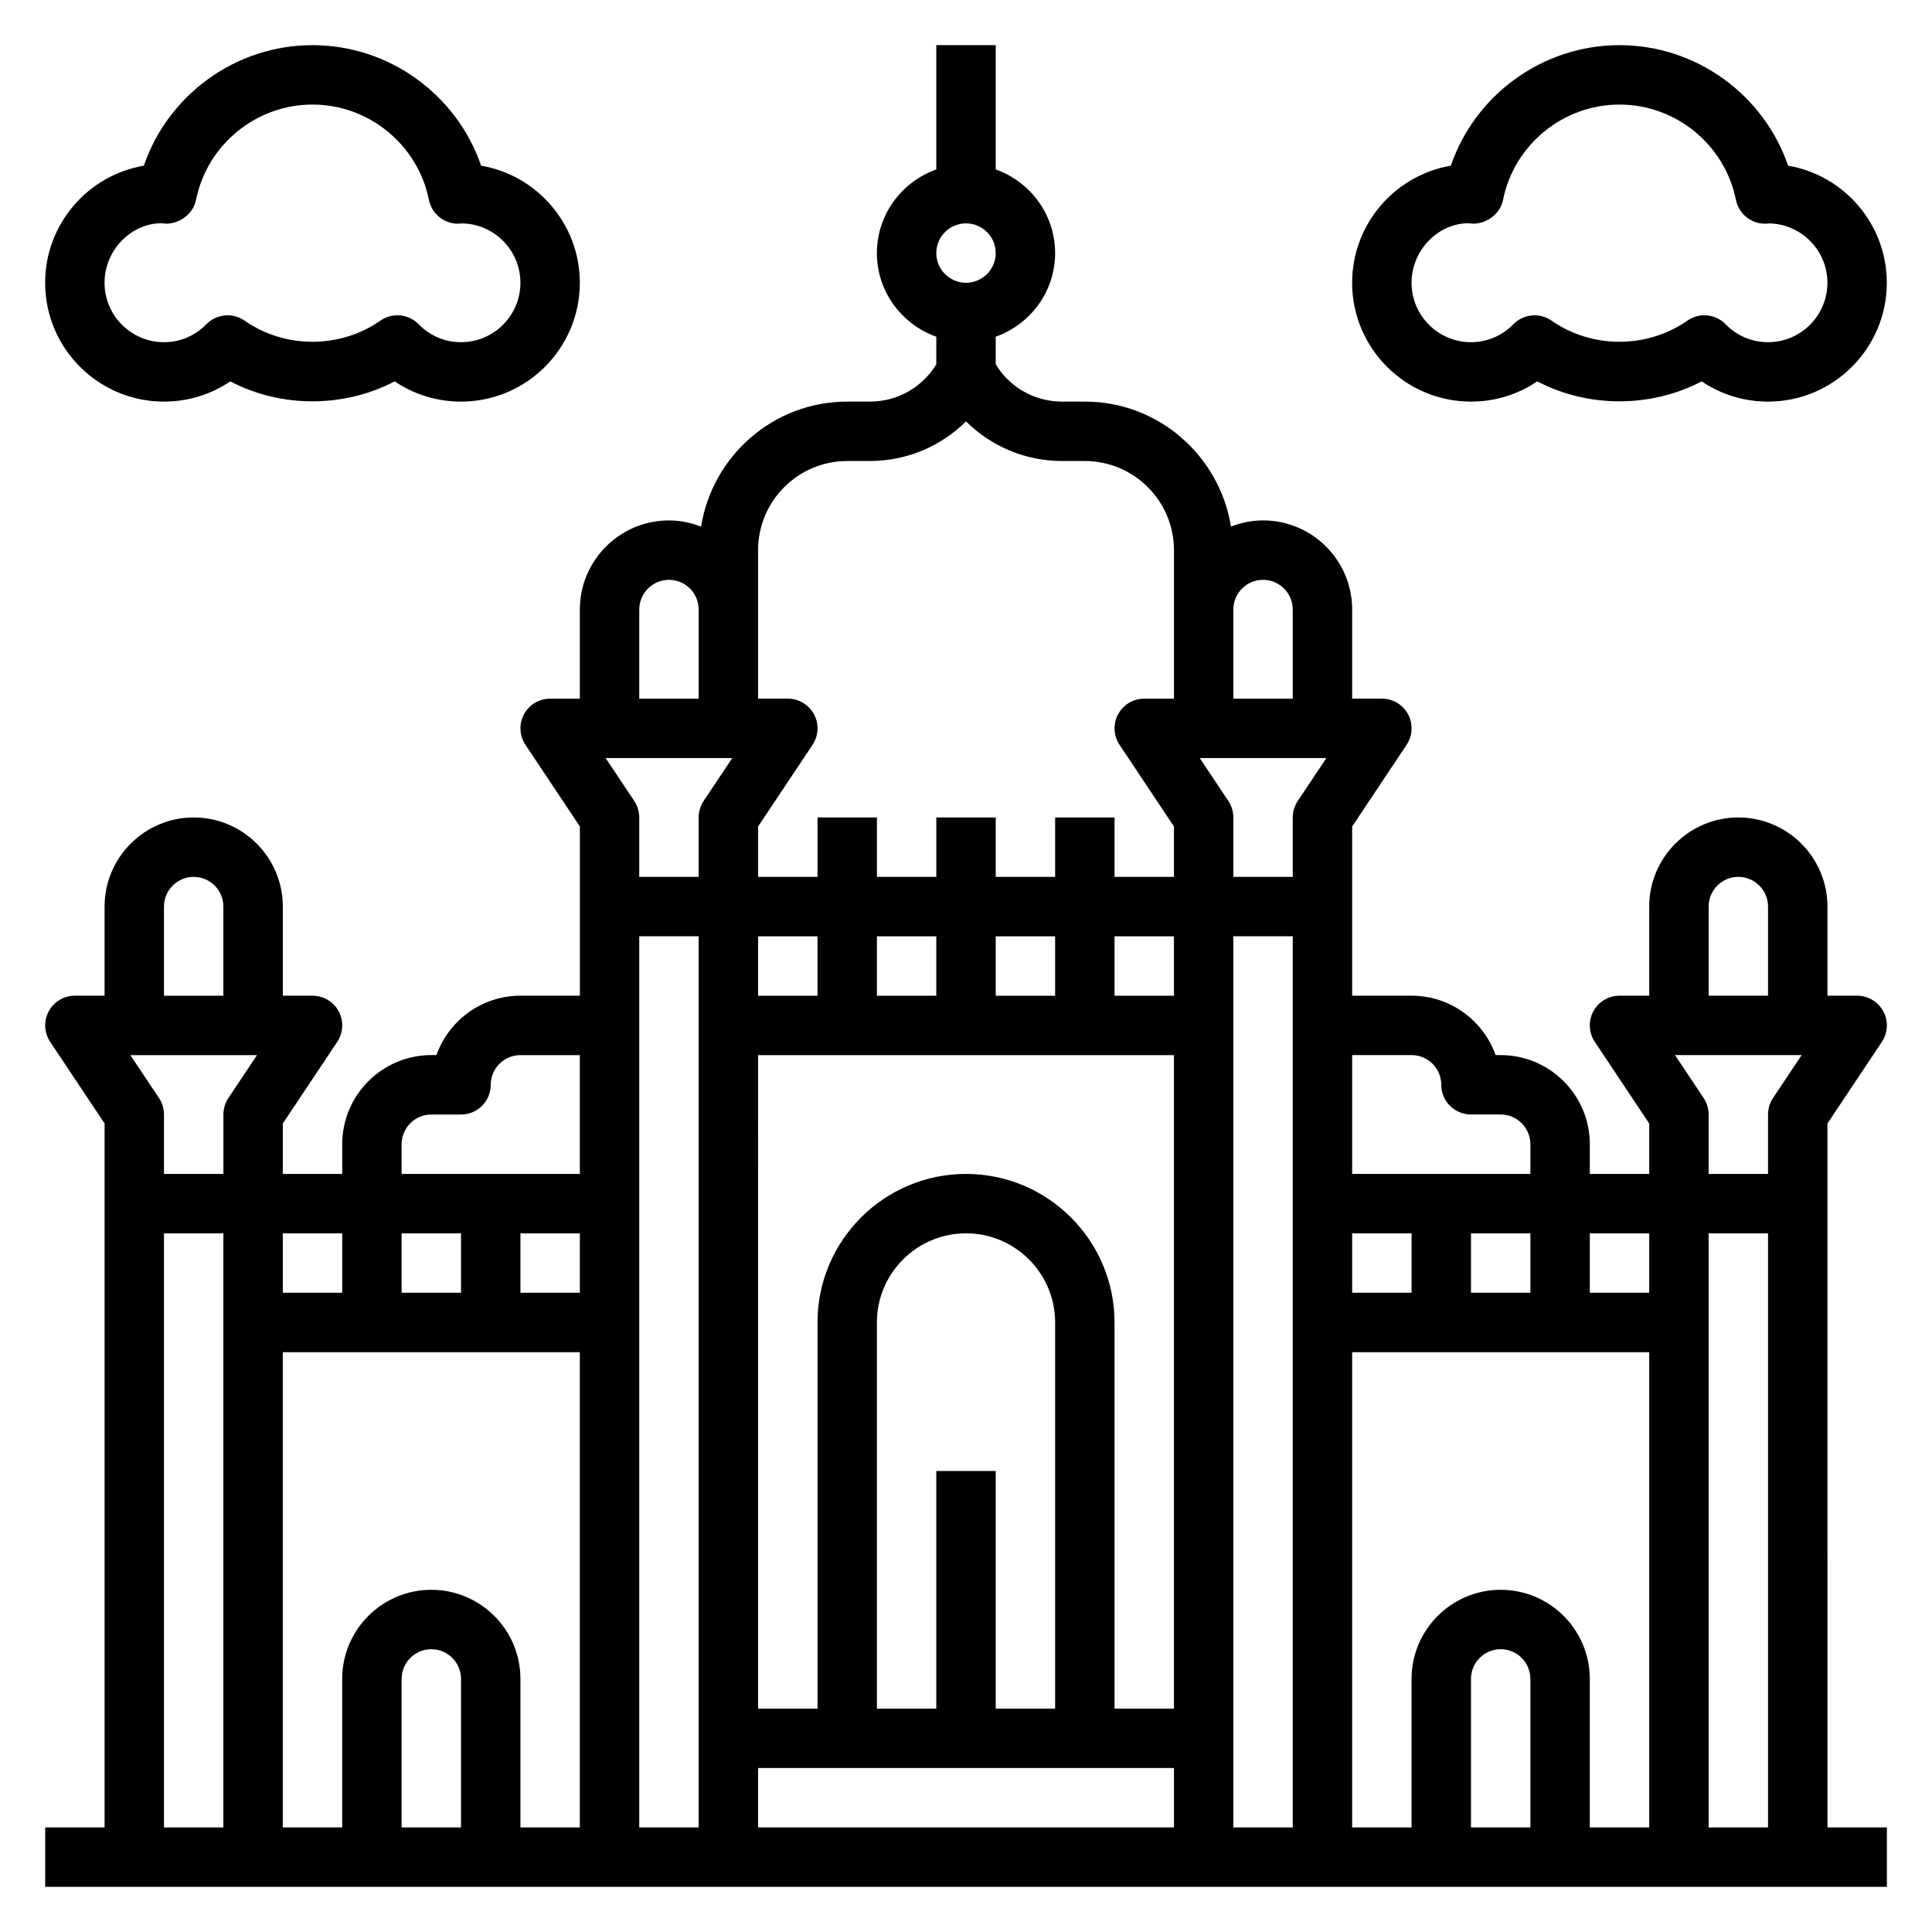<?xml version="1.0" encoding="UTF-8"?>
<!-- Uploaded to: ICON Repo, www.iconrepo.com, Generator: ICON Repo Mixer Tools -->
<svg fill="#000000" width="800px" height="800px" version="1.1" viewBox="144 144 512 512" xmlns="http://www.w3.org/2000/svg">
 <g>
  <path d="m628.29 441.74 14.422-21.633c1.605-2.418 1.762-5.519 0.395-8.078-1.371-2.555-4.043-4.16-6.945-4.16h-7.871v-23.617c0-13.02-10.598-23.617-23.617-23.617s-23.617 10.598-23.617 23.617v23.617h-7.871c-2.906 0-5.574 1.598-6.941 4.156-1.371 2.559-1.211 5.668 0.395 8.078l14.418 21.637v13.359h-15.742v-7.871c0-13.02-10.598-23.617-23.617-23.617h-1.348c-3.25-9.164-12.004-15.742-22.27-15.742h-15.742v-44.848l14.422-21.633c1.605-2.418 1.762-5.519 0.395-8.078-1.371-2.555-4.039-4.164-6.945-4.164h-7.871v-23.617c0-13.02-10.598-23.617-23.617-23.617-3.008 0-5.856 0.621-8.5 1.645-3.008-18.73-19.164-33.129-38.73-33.129h-6.016c-7.281 0-13.879-3.746-17.602-9.887v-7.305c9.141-3.258 15.742-11.918 15.742-22.168s-6.606-18.91-15.742-22.168v-32.938h-15.742v32.938c-9.141 3.258-15.746 11.918-15.746 22.168s6.606 18.91 15.742 22.168v7.305c-3.731 6.141-10.328 9.887-17.602 9.887h-6.012c-19.57 0-35.723 14.398-38.73 33.133-2.644-1.023-5.496-1.645-8.504-1.645-13.02 0-23.617 10.598-23.617 23.617v23.617h-7.871c-2.906 0-5.574 1.598-6.941 4.156-1.371 2.559-1.211 5.668 0.395 8.078l14.422 21.637v44.848h-15.742c-10.266 0-19.02 6.582-22.27 15.742h-1.352c-13.02 0-23.617 10.598-23.617 23.617v7.871h-15.742v-13.359l14.422-21.633c1.605-2.418 1.762-5.519 0.395-8.078-1.371-2.555-4.039-4.16-6.945-4.16h-7.871v-23.617c0-13.02-10.598-23.617-23.617-23.617s-23.617 10.598-23.617 23.617v23.617h-7.871c-2.906 0-5.574 1.598-6.941 4.156-1.371 2.559-1.211 5.668 0.395 8.078l14.422 21.637v186.55h-15.746v15.742h488.07v-15.742h-15.742zm-78.723 186.55h-15.742v-39.359c0-4.336 3.527-7.871 7.871-7.871s7.871 3.535 7.871 7.871zm-7.871-62.977c-13.02 0-23.617 10.598-23.617 23.617v39.359h-15.742v-125.95h78.719v125.95h-15.742v-39.359c0-13.023-10.598-23.617-23.617-23.617zm-275.52 62.977h-15.742v-39.359c0-4.336 3.527-7.871 7.871-7.871s7.871 3.535 7.871 7.871zm-7.875-62.977c-13.02 0-23.617 10.598-23.617 23.617v39.359h-15.742v-125.95h78.719v125.95h-15.742v-39.359c0-13.023-10.594-23.617-23.617-23.617zm39.363-78.723h-15.742v-15.742h15.742zm-31.488 0h-15.742v-15.742h15.742zm71.887-141.7-7.59 11.375c-0.859 1.289-1.324 2.816-1.324 4.367v15.742h-15.742v-15.742c0-1.551-0.465-3.078-1.324-4.367l-7.586-11.375zm-24.656 47.23h15.742v236.16h-15.742zm141.7 204.68h-15.742v-102.34c0-21.703-17.656-39.359-39.359-39.359s-39.359 17.656-39.359 39.359v102.34h-15.742l-0.004-173.18h110.21zm-62.977-62.977v62.977h-15.742v-102.34c0-13.02 10.598-23.617 23.617-23.617s23.617 10.598 23.617 23.617v102.34h-15.742v-62.977zm62.977-125.95h-15.742v-15.742h15.742zm-31.488 0h-15.742v-15.742h15.742zm-31.488 0h-15.742v-15.742h15.742zm-31.488 0h-15.742v-15.742h15.742zm-15.742 204.67h110.21v15.742l-110.21 0.004zm125.95-220.42h15.742v236.16h-15.742zm-1.324-35.855-7.586-11.375h33.566l-7.59 11.375c-0.859 1.289-1.324 2.816-1.324 4.367v15.742h-15.742v-15.742c0-1.551-0.465-3.078-1.324-4.367zm64.301 130.32v-15.742h15.742v15.742zm-15.746 0h-15.742v-15.742h15.742zm78.723-15.742h15.742v157.44h-15.742zm0-86.594c0-4.336 3.527-7.871 7.871-7.871s7.871 3.535 7.871 7.871v23.617h-15.742zm-1.324 50.734-7.59-11.375h33.566l-7.59 11.375c-0.855 1.293-1.32 2.82-1.32 4.371v15.742h-15.742v-15.742c0-1.551-0.465-3.078-1.324-4.371zm-14.422 35.859v15.742h-15.742v-15.742zm-62.977-47.234c4.344 0 7.871 3.535 7.871 7.871 0 4.344 3.519 7.871 7.871 7.871h7.871c4.344 0 7.871 3.535 7.871 7.871v7.871h-47.23v-31.488zm-39.359-125.95c4.344 0 7.871 3.535 7.871 7.871v23.617h-15.742v-23.617c0-4.34 3.527-7.871 7.871-7.871zm-78.719-94.465c4.344 0 7.871 3.535 7.871 7.871 0 4.336-3.527 7.871-7.871 7.871s-7.871-3.535-7.871-7.871c-0.004-4.336 3.523-7.871 7.871-7.871zm-55.105 86.59c0-13.02 10.598-23.617 23.617-23.617h6.016c9.77 0 18.797-3.891 25.473-10.492 6.676 6.606 15.703 10.496 25.473 10.496h6.016c13.02 0 23.617 10.598 23.617 23.617v39.359h-7.871c-2.906 0-5.574 1.598-6.941 4.156-1.371 2.559-1.211 5.668 0.395 8.078l14.414 21.637v13.359h-15.742v-15.742h-15.742v15.742h-15.742v-15.742h-15.742v15.742h-15.742v-15.742h-15.742v15.742h-15.742v-13.359l14.422-21.633c1.605-2.418 1.762-5.519 0.395-8.078-1.383-2.555-4.051-4.164-6.957-4.164h-7.871zm-31.488 15.746c0-4.336 3.527-7.871 7.871-7.871s7.871 3.535 7.871 7.871v23.617h-15.742zm-62.977 141.7c0-4.336 3.527-7.871 7.871-7.871h7.871c4.352 0 7.871-3.527 7.871-7.871 0-4.336 3.527-7.871 7.871-7.871h15.742v31.488h-47.23zm-15.742 23.617v15.742h-15.746v-15.742zm-48.555-35.859-7.59-11.375h33.566l-7.59 11.375c-0.855 1.293-1.32 2.82-1.32 4.371v15.742h-15.746v-15.742c0-1.551-0.465-3.078-1.32-4.371zm1.32-50.734c0-4.336 3.527-7.871 7.871-7.871s7.871 3.535 7.871 7.871v23.617h-15.742zm0 86.594h15.742v157.44h-15.742z"/>
  <path d="m187.45 250.43c6.359 0 12.422-1.875 17.57-5.367 13.438 7.055 30.133 7.055 43.57 0 5.16 3.492 11.219 5.367 17.582 5.367 17.367 0 31.488-14.121 31.488-31.488 0-15.547-11.328-28.504-26.16-31.039-6.457-18.82-24.363-31.938-44.691-31.938-20.324 0-38.234 13.117-44.688 31.938-14.832 2.535-26.16 15.492-26.16 31.039 0 17.367 14.125 31.488 31.488 31.488zm-0.699-47.27c0.258 0.039 0.875 0.102 1.141 0.109 3.621 0.078 7.297-2.504 8.062-6.312 2.941-14.629 15.922-25.246 30.855-25.246s27.914 10.621 30.859 25.254c0.746 3.691 3.984 6.32 7.707 6.32 0.301 0 0.629-0.023 1.125-0.078 8.527 0.172 15.414 7.164 15.414 15.734 0 8.684-7.062 15.742-15.742 15.742-4.25 0-8.242-1.684-11.234-4.754-1.527-1.566-3.574-2.371-5.637-2.371-1.566 0-3.141 0.465-4.512 1.426-10.668 7.453-25.293 7.453-35.961 0-3.164-2.219-7.453-1.801-10.148 0.953-2.988 3.062-6.981 4.75-11.23 4.75-8.684 0-15.742-7.062-15.742-15.742 0-8.688 7.059-15.746 15.043-15.785z"/>
  <path d="m533.82 250.43c6.359 0 12.422-1.875 17.57-5.367 13.438 7.055 30.133 7.055 43.57 0 5.156 3.492 11.219 5.367 17.578 5.367 17.367 0 31.488-14.121 31.488-31.488 0-15.547-11.328-28.504-26.16-31.039-6.453-18.82-24.363-31.938-44.688-31.938-20.324 0-38.234 13.113-44.691 31.938-14.828 2.535-26.156 15.492-26.156 31.039 0 17.367 14.121 31.488 31.488 31.488zm-0.703-47.27c0.262 0.039 0.875 0.102 1.145 0.109 3.637 0.078 7.297-2.504 8.062-6.312 2.941-14.629 15.922-25.246 30.855-25.246s27.914 10.621 30.859 25.254c0.746 3.691 3.984 6.32 7.707 6.32 0.293 0 0.637-0.023 1.125-0.078 8.523 0.172 15.414 7.164 15.414 15.734 0 8.684-7.062 15.742-15.742 15.742-4.25 0-8.242-1.684-11.234-4.754-1.527-1.566-3.574-2.371-5.637-2.371-1.566 0-3.141 0.465-4.512 1.426-10.668 7.453-25.293 7.453-35.961 0-3.164-2.219-7.453-1.801-10.148 0.953-2.988 3.062-6.981 4.75-11.23 4.75-8.684 0-15.742-7.062-15.742-15.742-0.004-8.688 7.059-15.746 15.039-15.785z"/>
 </g>
</svg>